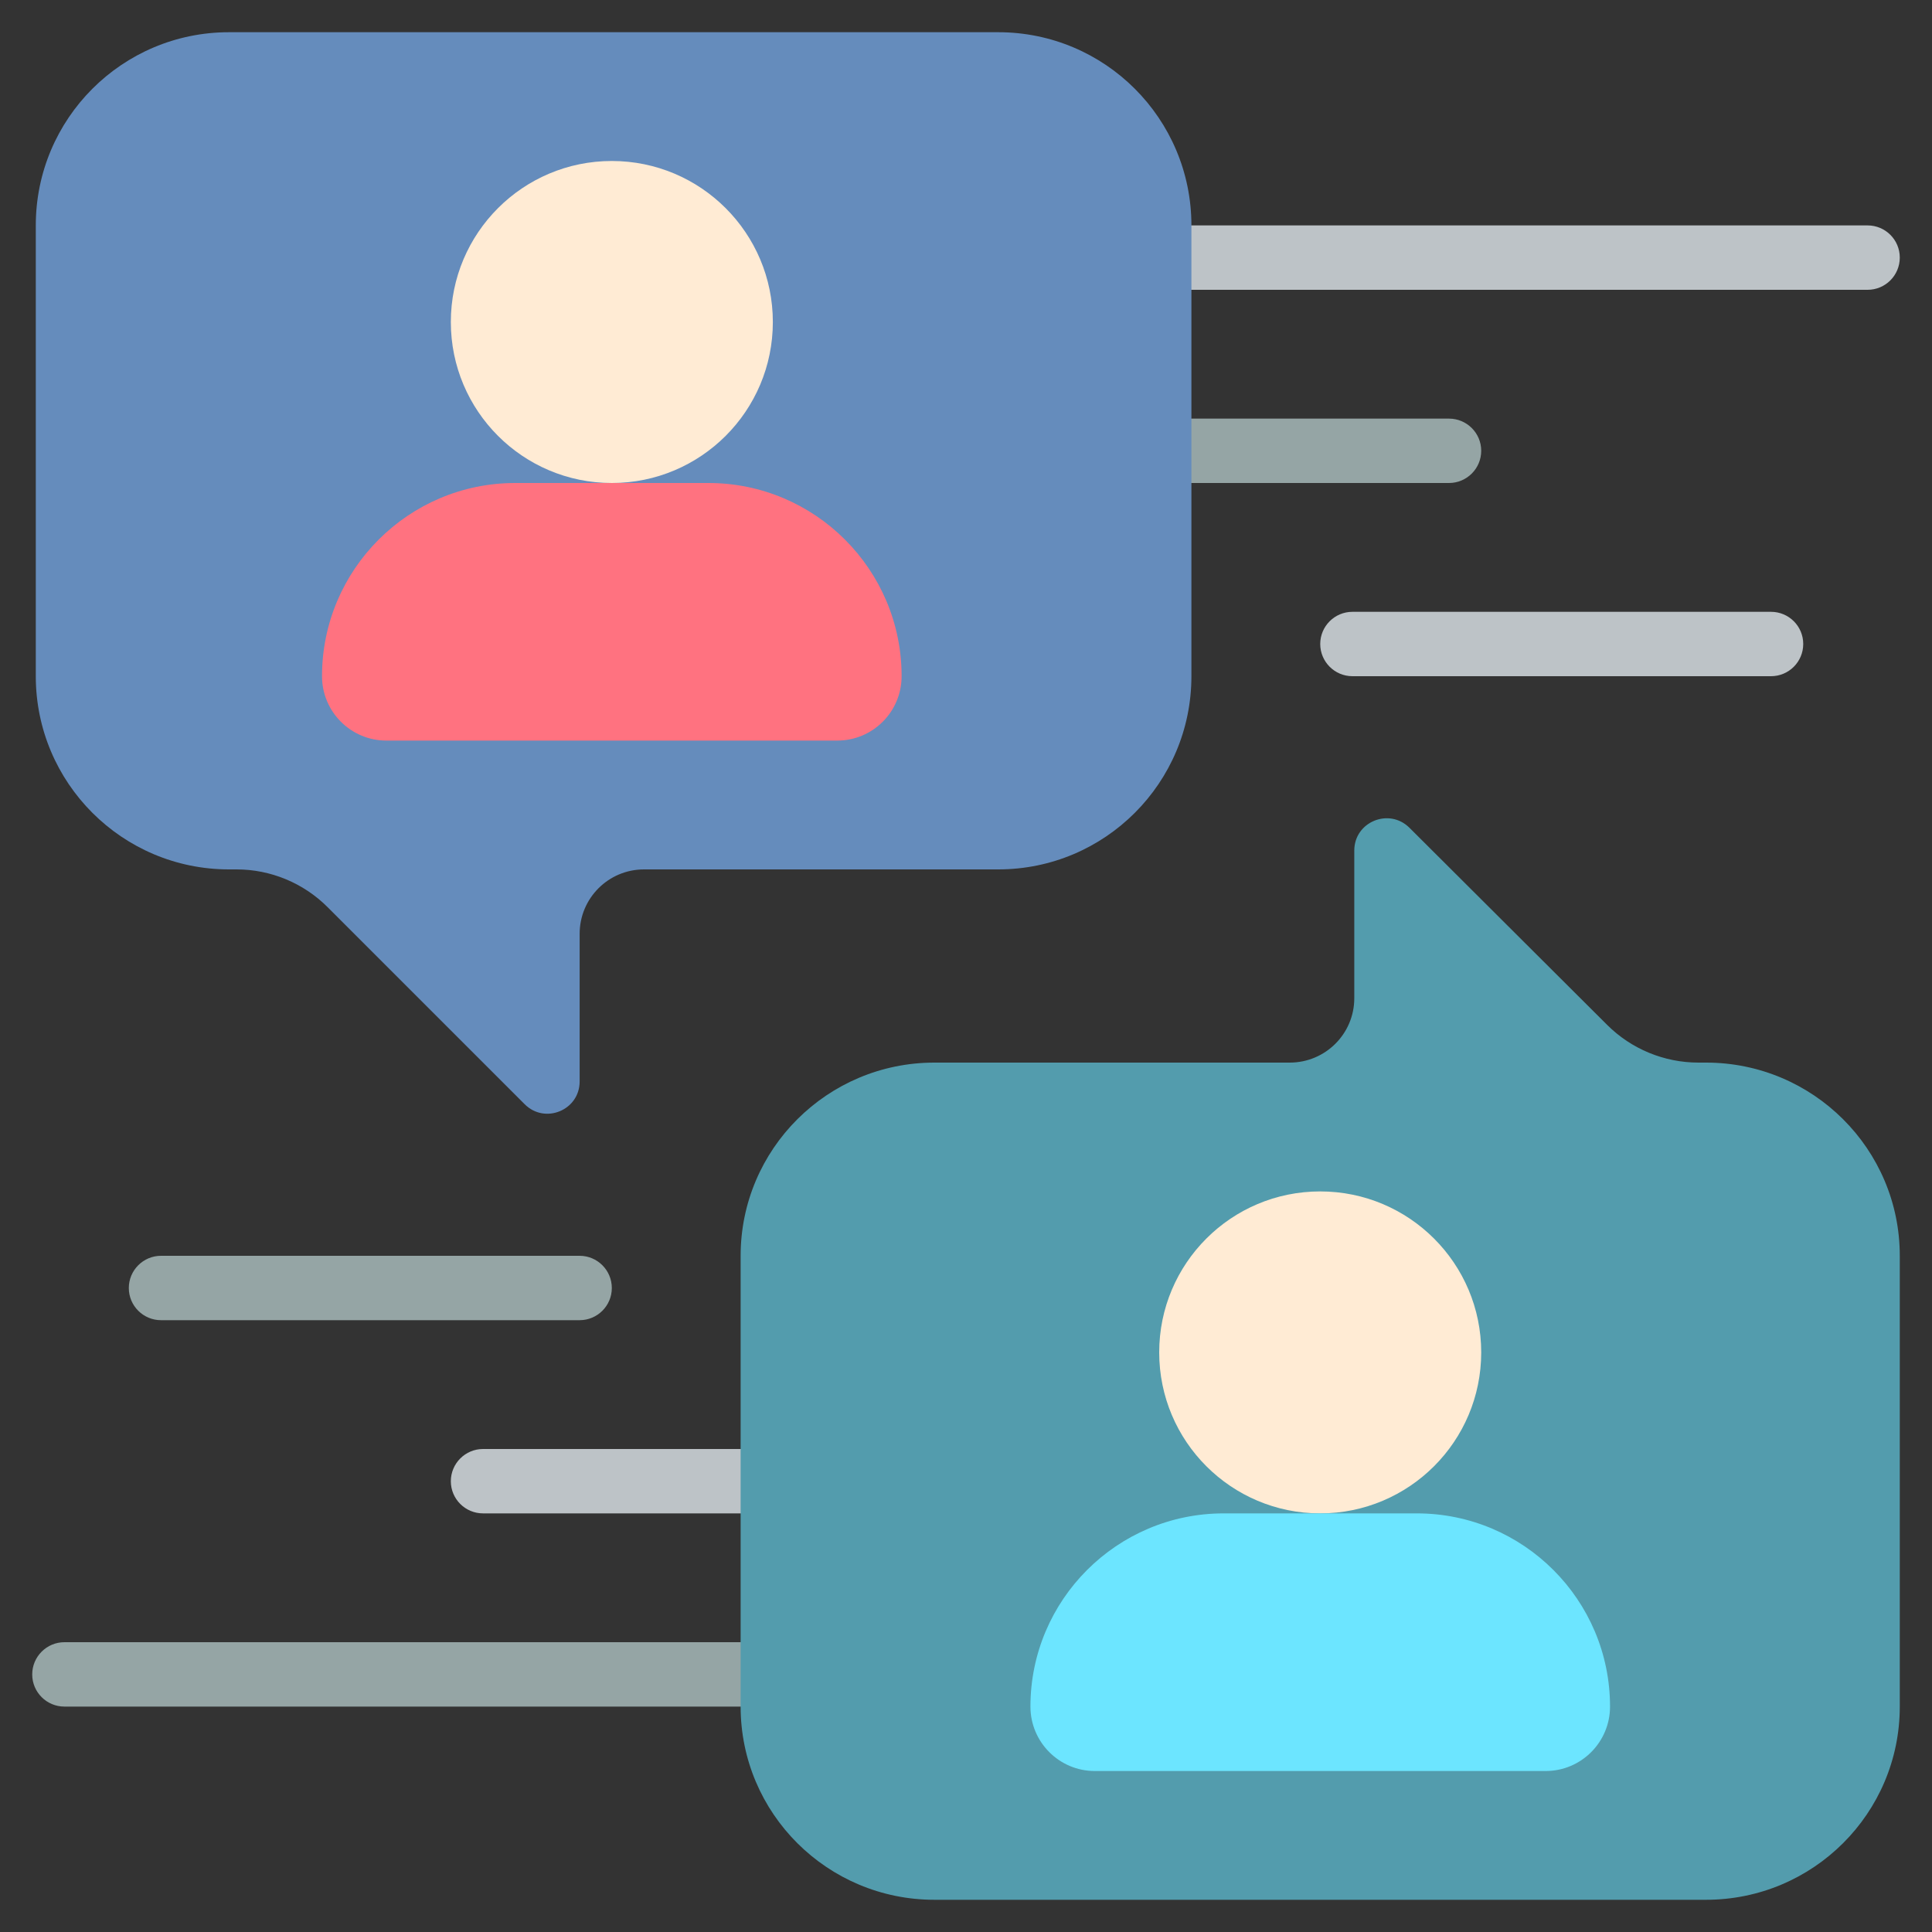 <?xml version="1.0" encoding="UTF-8"?>
<svg xmlns="http://www.w3.org/2000/svg" width="40" height="40" viewBox="0 0 40 40" fill="none">
  <rect x="0" y="0" width="40" height="40" fill="#333333" stroke="none"/>
  <g clip-path="url(#clip0_2953_3863)">
    <path d="M38.667 6H24.667C24.299 6 24 5.701 24 5.333C24 4.965 24.299 4.667 24.667 4.667H38.667C39.035 4.667 39.333 4.965 39.333 5.333C39.333 5.701 39.035 6 38.667 6Z" fill="#BDC3C7"></path>
    <path d="M30 10H24.667C24.299 10 24 9.701 24 9.333C24 8.965 24.299 8.667 24.667 8.667H30C30.368 8.667 30.667 8.965 30.667 9.333C30.667 9.701 30.368 10 30 10Z" fill="#95A5A5"></path>
    <path d="M15.334 35.333H1.334C0.966 35.333 0.667 35.035 0.667 34.667C0.667 34.299 0.966 34 1.334 34H15.334C15.702 34 16 34.299 16 34.667C16 35.035 15.702 35.333 15.334 35.333Z" fill="#95A5A5"></path>
    <path d="M15.334 31.333H10.001C9.633 31.333 9.334 31.035 9.334 30.667C9.334 30.299 9.633 30 10.001 30H15.334C15.702 30 16.001 30.299 16.001 30.667C16.001 31.035 15.702 31.333 15.334 31.333Z" fill="#BDC3C7"></path>
    <path d="M12.001 19.333V22.391C12.001 22.985 11.283 23.282 10.863 22.862L6.782 18.781C6.282 18.281 5.603 18 4.897 18H4.741C2.532 18 0.741 16.209 0.741 14V4.667C0.741 2.457 2.531 0.667 4.741 0.667H20.667C22.877 0.667 24.667 2.457 24.667 4.667V14C24.667 16.209 22.877 18 20.667 18H13.334C12.597 18 12.001 18.597 12.001 19.333Z" fill="#658CBC"></path>
    <path d="M28.039 20.667V17.609C28.039 17.015 28.759 16.718 29.181 17.138L33.274 21.219C33.775 21.719 34.456 22 35.165 22H35.321C37.537 22 39.333 23.791 39.333 26V35.333C39.333 37.543 37.537 39.333 35.321 39.333H19.346C17.13 39.333 15.334 37.543 15.334 35.333V26C15.334 23.791 17.131 22 19.346 22H26.702C27.441 22 28.039 21.403 28.039 20.667Z" fill="#539CAD"></path>
    <path d="M12.667 10C14.508 10 16.001 8.508 16.001 6.667C16.001 4.826 14.508 3.333 12.667 3.333C10.826 3.333 9.334 4.826 9.334 6.667C9.334 8.508 10.826 10 12.667 10Z" fill="#FFEBD4"></path>
    <path d="M10.667 10H14.667C16.874 10 18.667 11.793 18.667 14C18.667 14.736 18.07 15.333 17.334 15.333H8C7.264 15.333 6.667 14.736 6.667 14C6.667 11.793 8.46 10 10.667 10Z" fill="#FF7280"></path>
    <path d="M27.333 31.333C29.174 31.333 30.667 29.841 30.667 28C30.667 26.159 29.174 24.667 27.333 24.667C25.492 24.667 24 26.159 24 28C24 29.841 25.492 31.333 27.333 31.333Z" fill="#FFEBD4"></path>
    <path d="M25.334 31.333H29.334C31.541 31.333 33.334 33.126 33.334 35.333C33.334 36.069 32.737 36.667 32.001 36.667H22.667C21.931 36.667 21.334 36.069 21.334 35.333C21.334 33.126 23.127 31.333 25.334 31.333Z" fill="#6CE5FF"></path>
    <path d="M36.667 14H28.001C27.633 14 27.334 13.701 27.334 13.333C27.334 12.965 27.633 12.667 28.001 12.667H36.667C37.036 12.667 37.334 12.965 37.334 13.333C37.334 13.701 37.036 14 36.667 14Z" fill="#BDC3C7"></path>
    <path d="M12 27.333H3.334C2.966 27.333 2.667 27.035 2.667 26.667C2.667 26.299 2.966 26 3.334 26H12C12.368 26 12.667 26.299 12.667 26.667C12.667 27.035 12.368 27.333 12 27.333Z" fill="#95A5A5"></path>
  </g>
  <defs>
    <clipPath id="clip0_2953_3863">
      <rect width="40" height="40" fill="white"></rect>
    </clipPath>
  </defs>
</svg>
